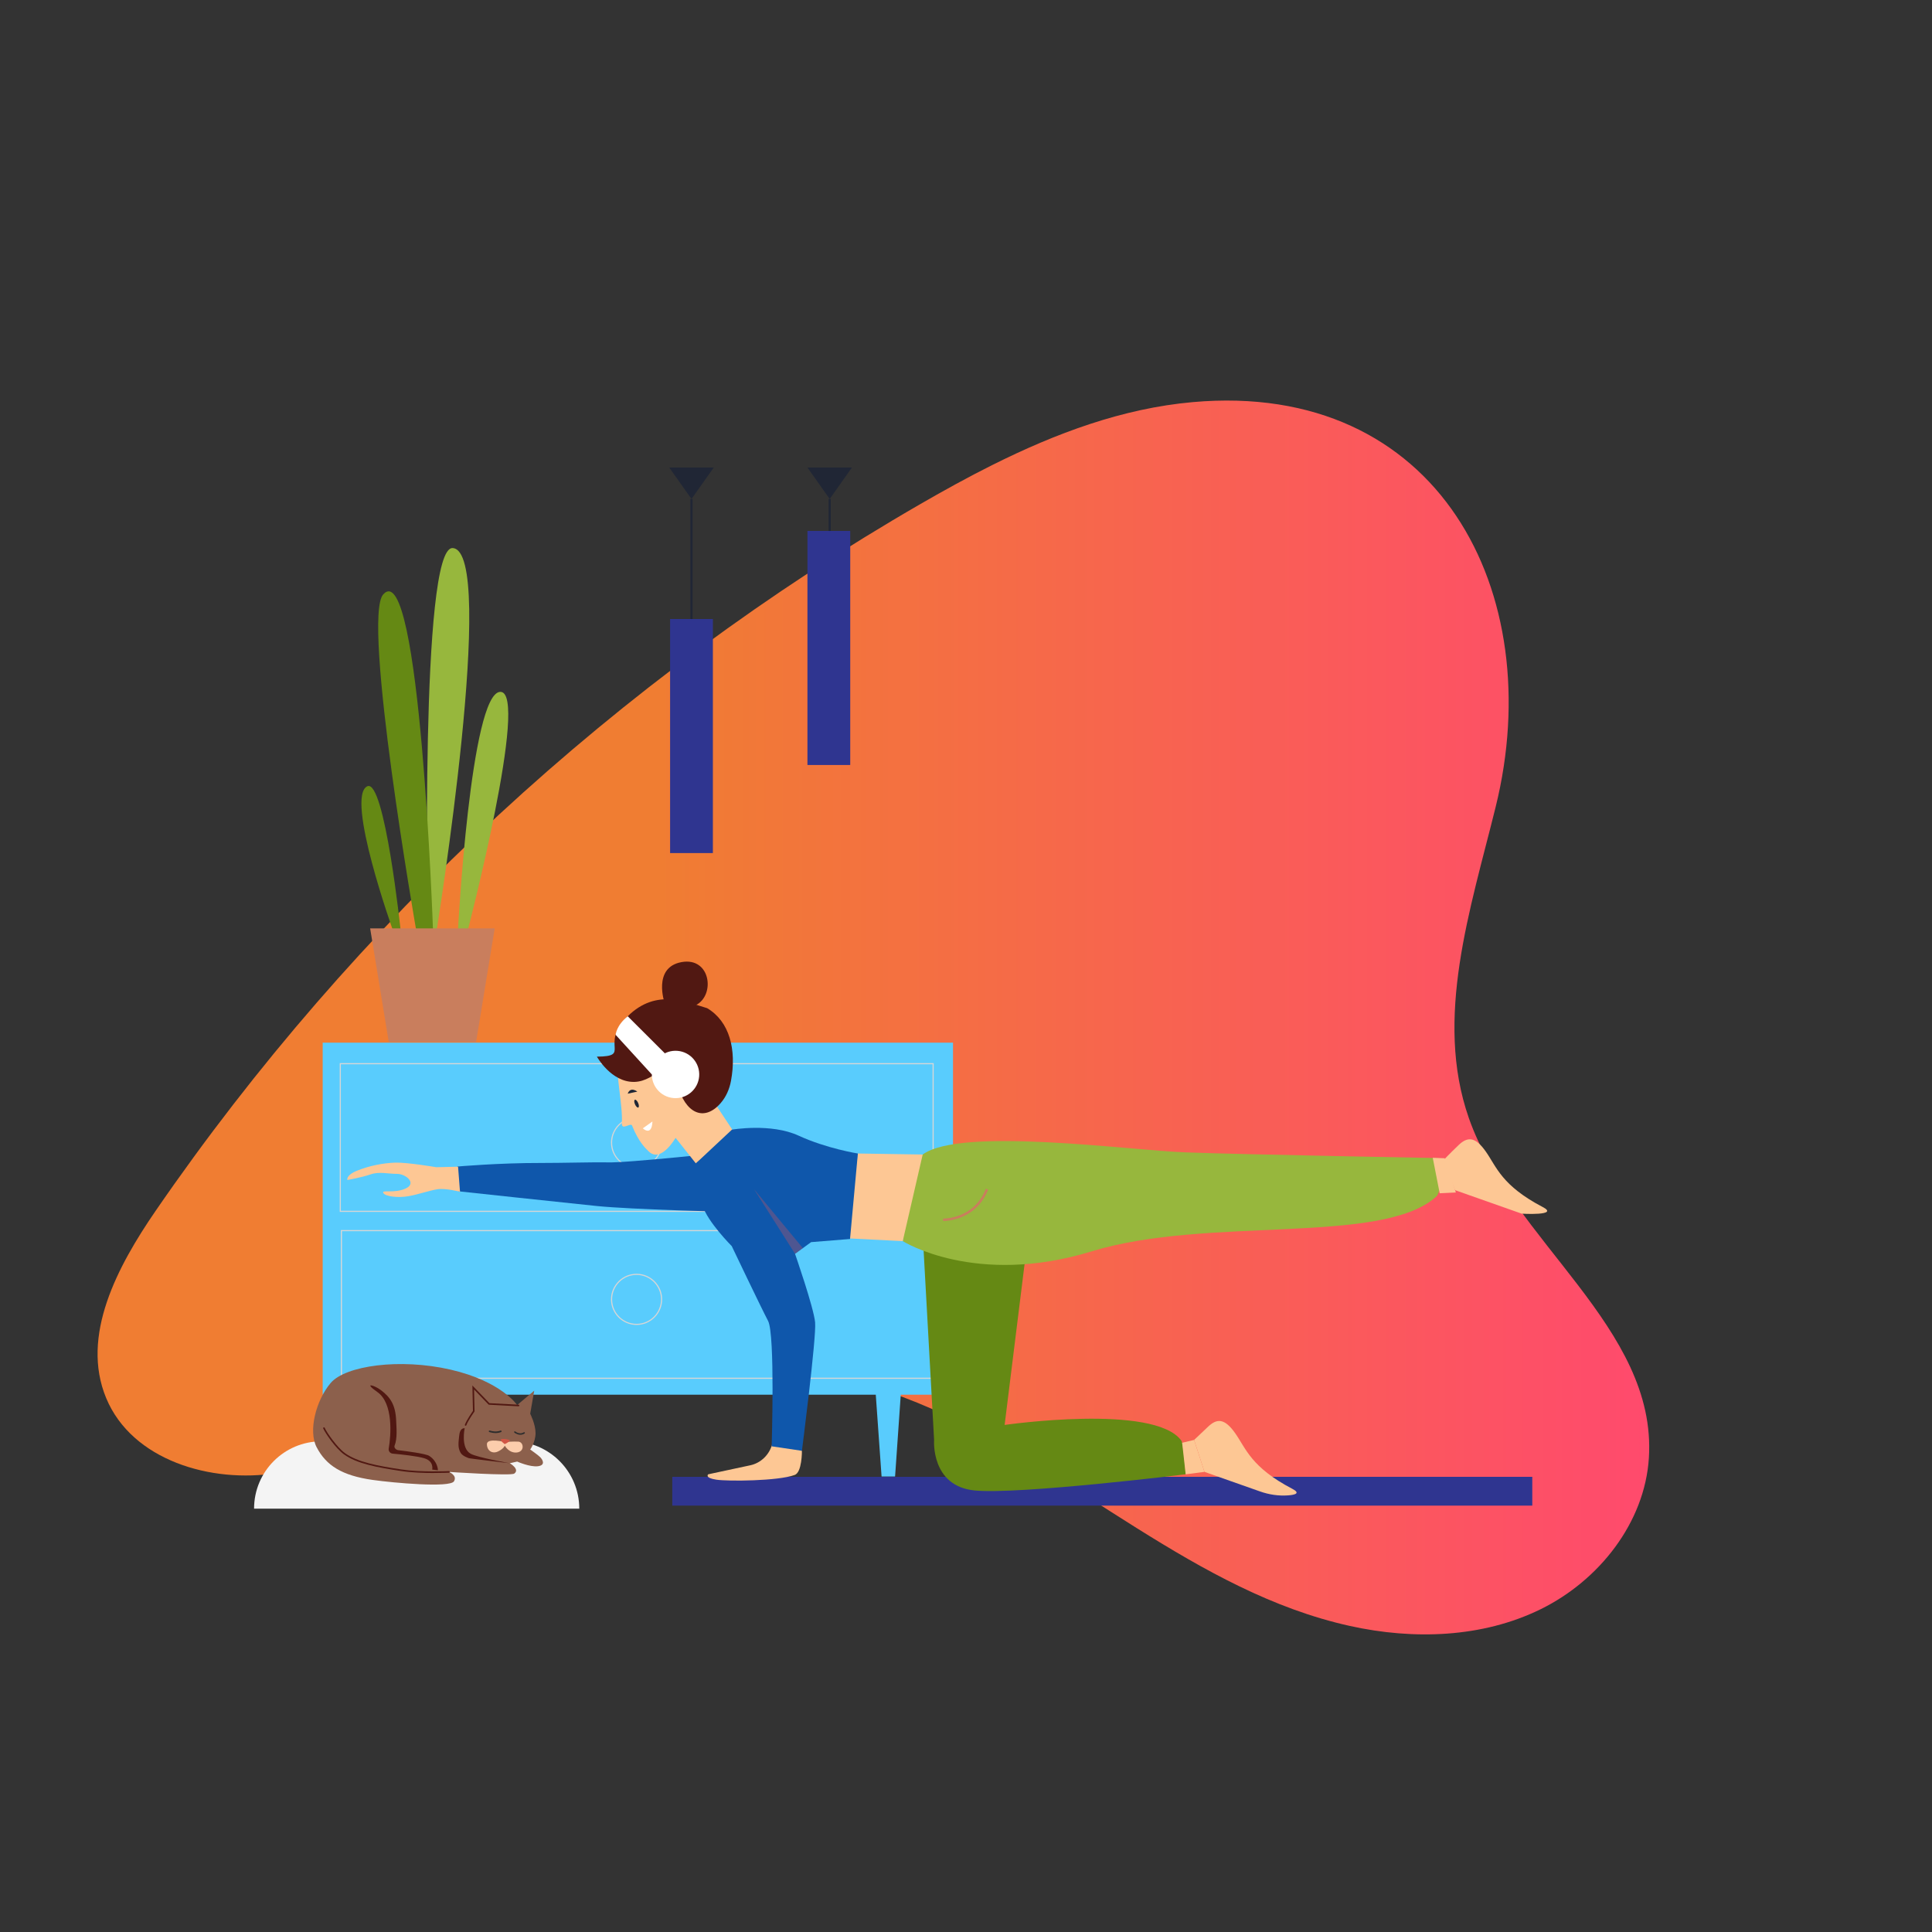 <?xml version="1.0" encoding="UTF-8"?><svg xmlns="http://www.w3.org/2000/svg" xmlns:xlink="http://www.w3.org/1999/xlink" viewBox="0 0 1500 1500"><rect x="0" y="0" width="1500" height="1500" fill="#333333" stroke="none"/><defs><style>.cls-1{fill:#f4f4f4;}.cls-2{fill:#fff;}.cls-3{fill:#fccdac;}.cls-4{fill:#fdc794;}.cls-5{fill:#658914;}.cls-6{fill:#97b73d;}.cls-7{fill:#8c604c;}.cls-8{fill:#d15646;}.cls-9,.cls-10{fill:#c97e5d;}.cls-11{fill:#0f57ab;}.cls-12{fill:#202635;}.cls-13{fill:#59ccfd;}.cls-14{fill:#2d2d2d;}.cls-15{fill:#2f3590;}.cls-16{fill:#511812;}.cls-10,.cls-17,.cls-18{mix-blend-mode:multiply;}.cls-17{fill:#d6d6d6;}.cls-18{fill:#e05555;opacity:.3;}.cls-19{fill:url(#Unbenannter_Verlauf_32);}.cls-20{isolation:isolate;}</style><linearGradient id="Unbenannter_Verlauf_32" x1="75.75" y1="789.97" x2="1280.45" y2="789.97" gradientUnits="userSpaceOnUse"><stop offset="0" stop-color="#f07d32"/><stop offset=".17" stop-color="#f07d32"/><stop offset=".36" stop-color="#f07d32"/><stop offset="1" stop-color="#ff4a6d"/></linearGradient></defs><g class="cls-20"><g id="_Layer_"><path class="cls-19" d="M770.56,360.98c49.25-24.62,100.97-43.93,155.49-48.78,190.77-16.97,276.27,147.76,235.2,314.21-19.67,79.72-47.95,164.08-20.86,241.59,33.46,95.75,146.17,162.65,139.8,263.88-3.17,50.37-38.76,95.3-84.06,117.53-45.31,22.23-98.69,23.88-147.97,13-119.82-26.45-212.92-119.66-325.33-168.85-113.53-49.67-247.04-51.67-362-5.43-48.36,19.45-94.23,47.22-145.69,55.51-51.46,8.29-112.69-9.99-132.69-58.12-20.14-48.46,8.8-102.42,38.54-145.66,153.97-223.86,358.43-412.78,593.74-548.6,18.26-10.54,36.87-20.81,55.84-30.3Z"/><polygon class="cls-13" points="250.53 809.52 250.53 1082.86 278.75 1082.86 283.25 1146.35 293.74 1146.35 298.15 1082.86 679.95 1082.86 684.45 1146.35 694.94 1146.35 699.35 1082.86 739.91 1082.86 739.91 809.52 250.53 809.52"/><g><path class="cls-17" d="M724.92,940.9H263.76v-115.51h461.16v115.51Zm-460.28-.88h459.4v-113.75H264.64v113.75Z"/><path class="cls-17" d="M725.8,1070.52H264.64v-115.51h461.16v115.51Zm-460.28-.88h459.4v-113.75H265.52v113.75Z"/><path class="cls-17" d="M494.23,907.01c-10.95,0-19.87-8.91-19.87-19.87s8.91-19.87,19.87-19.87,19.87,8.91,19.87,19.87-8.91,19.87-19.87,19.87Zm0-38.85c-10.47,0-18.99,8.52-18.99,18.99s8.52,18.99,18.99,18.99,18.99-8.52,18.99-18.99-8.52-18.99-18.99-18.99Z"/><path class="cls-17" d="M494.23,1028.69c-10.95,0-19.87-8.91-19.87-19.87s8.91-19.87,19.87-19.87,19.87,8.91,19.87,19.87-8.91,19.87-19.87,19.87Zm0-38.85c-10.47,0-18.99,8.52-18.99,18.99s8.52,18.99,18.99,18.99,18.99-8.52,18.99-18.99-8.52-18.99-18.99-18.99Z"/></g><path class="cls-1" d="M449.75,1171.3H197.26c0-28.86,23.4-52.26,52.26-52.26h147.96c28.86,0,52.26,23.4,52.26,52.26h0Z"/><rect class="cls-15" x="521.96" y="1146.61" width="667.71" height="22.35"/><path class="cls-6" d="M332.18,722.86s-6.37-299.01,19.3-297.34c35.02,2.27-12.57,297.46-12.57,297.46l-6.74-.12Z"/><path class="cls-5" d="M323.26,722.97s-42.55-243.21-25.69-261.53c28.63-31.11,38.64,261.53,38.64,261.53h-12.95Z"/><path class="cls-6" d="M355.52,722.97s9.81-185.18,32.87-185.81c23.06-.63-25.38,185.81-25.38,185.81h-7.49Z"/><path class="cls-5" d="M311.13,722.97s-12.51-118.71-25.95-112.51c-17.33,7.99,20.11,112.51,20.11,112.51h5.84Z"/><polygon class="cls-9" points="369.65 808.98 301.82 808.98 287.38 720.78 384.09 720.78 369.65 808.98"/><rect class="cls-15" x="626.9" y="412.22" width="33.22" height="181.72"/><polygon class="cls-12" points="626.9 363.01 661.43 363.01 644.17 387.39 626.9 363.01"/><rect class="cls-12" x="643.33" y="387.39" width="1.66" height="24.83"/><rect class="cls-15" x="520.26" y="480.6" width="33.22" height="181.72"/><polygon class="cls-12" points="519.61 363.01 554.14 363.01 536.87 387.39 519.61 363.01"/><rect class="cls-12" x="536.04" y="387.39" width="1.66" height="93.21"/><path class="cls-5" d="M716.38,958.08l8.85,159.85s-2.77,35.95,31.53,39.27c34.29,3.32,163.81-12.55,163.81-12.55,0,0-1.69-23.81-3.35-26.11-20.93-29-137.23-12.22-137.23-12.22l18.25-147.13-81.86-1.11Z"/><path class="cls-6" d="M716.38,896.36c-7.88,5.8-15.49,67.25-15.49,67.25,0,0,56.42,35.63,146.57,7.97,90.16-27.65,225.67-4.42,267.71-42.59,5.51-5,1.11-29.87,1.11-29.87,0,0-151.55-2.77-195.8-4.42-44.25-1.66-174.78-19.91-204.1,1.66Z"/><path class="cls-4" d="M657.19,961.4l43.7,2.21,15.49-67.25-50.33-.78-8.85,65.82Z"/><path class="cls-11" d="M570.91,893.92l-3.87,47.01s-76.75-1.83-103.85-4.6c-27.1-2.77-107.44-11.44-107.44-11.44l-.7-19.19s32.18-2.86,65.44-2.78c15.93,.03,40.1-.68,50.59-.46,13.36,.81,99.84-8.54,99.84-8.54Z"/><path class="cls-4" d="M551.11,850.72l18.45,27.87-29.29,24.67-15.76-19.87s-11.29,19.97-20.92,10.52c-2.38-2.33-7.82-7.32-12.87-20.05-1-2.51-8.23,4.26-7.91-1.78,.79-14.74-4.97-37.85-2.94-48.47,4.17-21.85,24.7-38.19,48.58-29.47,23.88,8.72,22.65,56.57,22.65,56.57Z"/><path class="cls-4" d="M600.2,1118.59l-.6,2.37c-2.12,8.36-8.74,14.91-17.18,16.71-.09,.02-.17,.04-.26,.05-8.58,1.79-32.32,6.93-32.32,6.93,0,0-3.06,2.72,6.23,4.15,9.29,1.43,48.25,1.04,60.76-3.6,5.98-1.8,5.78-18.8,5.78-18.8l-22.41-7.81Z"/><path class="cls-4" d="M355.64,905.83l1.51,19.44s-11.33-2.9-17.44-1.95c-6.1,.95-14.4,3.89-22.41,5.37-8.01,1.48-18.18,.33-19.71-2.49-1.53-2.81,8.74,.66,17.51-3.52,8.77-4.18-.25-11.38-6.94-11.3-6.68,.08-13.68-1.97-20.48,.42-6.8,2.38-17.97,4.34-17.97,4.34,0,0-1.48-3.65,7.9-7.38,9.38-3.73,19.71-5.72,28.92-6.09,9.21-.37,32.18,3.55,32.18,3.55l16.93-.39Z"/><path class="cls-4" d="M927.08,1117.94l8.07,24.82-14.59,1.9-2.75-24.5,9.27-2.21Z"/><path class="cls-4" d="M1121.66,899.24l8.67,26.61-12.56,.6-5.38-27.51,9.27,.3Z"/><path class="cls-4" d="M935.16,1142.75l43.11,15.2c6.97,2.46,14.36,3.59,21.73,3.06,5.74-.42,9.85-1.69,3.33-5.1-31.99-16.74-35.88-31.09-44.25-43.05-8.37-11.96-14.35-11.66-21.23-5.08-6.88,6.58-10.76,10.16-10.76,10.16l8.07,24.82Z"/><path class="cls-4" d="M1129.73,924.05l51.72,18.24s29.49,1.74,16.44-5.08c-31.99-16.74-35.88-31.09-44.25-43.05-8.37-11.96-14.35-11.66-21.23-5.08-6.88,6.58-11.96,11.96-11.96,11.96l9.27,23.02Z"/><path class="cls-16" d="M463.43,820.38s11.11,19.97,29.04,19.61c17.93-.36,25.03-22.48,33.67,2.39,5.75,21.81,20.43,29.01,33.41,14.04,4.2-4.84,6.8-10.86,7.97-17.16,4.53-24.45-1.16-46.27-18.51-56.53-15.27-4.38-39.21-15.91-61.65,6.29-22.44,22.2,3.38,31.12-23.94,31.36Z"/><path class="cls-16" d="M516.09,779.01s-9.75-27.85,12.99-32.02c22.74-4.18,26.45,25.76,11.14,33.41-5.57,2.78-24.13-1.39-24.13-1.39Z"/><path class="cls-11" d="M666.04,895.58l-6.08,66.37-30.19,2.43-12.51,9.08s14.49,41.59,15.59,53.2c1.11,11.62-10.24,99.74-10.24,99.74l-23.5-3.49s2.77-86.84-2.77-97.35c-5.53-10.51-28.21-58.08-28.21-58.08,0,0-18.81-18.81-22.68-31.53-3.87-12.72-5.19-32.69-5.19-32.69l28.01-26.2s30.28-5.27,51.85,4.69c21.57,9.96,45.91,13.83,45.91,13.83Z"/><polygon class="cls-18" points="617.26 973.46 623.34 969.05 585.4 923.25 617.26 973.46"/><path class="cls-2" d="M506.55,870.71l-7.46,5.33s6.93,6.66,7.46-5.33Z"/><path class="cls-12" d="M487.35,849.13l7.46-1.6s-5.33-4.26-7.46,1.6Z"/><path class="cls-12" d="M495.46,856.33c.73,1.67,.77,3.26,.09,3.55-.68,.29-1.81-.82-2.54-2.48-.73-1.67-.77-3.26-.09-3.55,.68-.29,1.81,.82,2.54,2.48Z"/><circle class="cls-2" cx="524.5" cy="834.22" r="18.39" transform="translate(-350.14 1288.13) rotate(-85.27)"/><path class="cls-10" d="M732.39,947.98c-.13,0-.2,0-.21,0l.06-1.89c.24,0,23.97,.51,33.19-23.19l1.76,.69c-9.24,23.73-32.34,24.39-34.81,24.39Z"/><path class="cls-2" d="M487.37,789.03l28.85,28.79-10.11,16.41-28.15-30.81s.58-7.35,9.41-14.39Z"/><path class="cls-7" d="M401.52,1090.9s-12.2-18.42-51.64-27.51c-39.44-9.08-81.74-3.11-93.16,10.38-11.42,13.49-17.49,37.16-10.9,49.82,7.43,14.27,19.72,22.06,43.6,25.43,16.14,2.28,59.95,6.23,63.06,1.04,2.75-4.59-3.89-7.27-3.89-7.27,0,0,48.06,3.23,50.68,1.3,4.59-3.37-3.45-8.04-3.45-8.04l5.71-1.3s9.86,4.41,16.09,3.63c6.23-.78,3.63-5.19,1.82-7.01-1.82-1.82-7.79-5.97-7.79-5.97,0,0,4.15-5.71,4.15-12.72s-4.15-15.05-4.15-15.05l3.11-17.91-13.23,11.16Z"/><path class="cls-16" d="M395.81,1136.06s-30.88-3.63-31.66-3.89c-.78-.26-5.01-1.66-6.49-4.15-2.43-4.1-1.63-8.23-1.24-12.52,.3-3.32,1.02-6.68,4.36-6.68h0s-3.37,15.57,4.75,19.93c5.45,2.93,30.28,7.31,30.28,7.31Z"/><path class="cls-16" d="M337.08,1143.65c-7.54,0-17.47-.29-25.68-1.54-18.39-2.78-34.42-5.68-44.4-12.99-6.52-4.77-14.54-16.57-16.04-20.08-.13-.31,.01-.67,.32-.81,.31-.13,.67,.01,.8,.32,1.51,3.53,9.54,15.11,15.64,19.57,9.75,7.14,25.63,10,43.86,12.76,15.33,2.32,36.75,1.3,36.96,1.29,.34-.05,.63,.24,.64,.58,.02,.34-.24,.62-.58,.64-.1,0-4.89,.23-11.53,.23Z"/><path class="cls-16" d="M335.56,1140.99s1.6-6.49-6.19-8.82c-5.71-1.71-18.26-3.01-24.55-3.58-1.98-.18-3.37-2.01-3.02-3.96,1.8-10.15,3.68-35.11-8.8-43.85-11.12-7.79-2.7-5.52,2.64-1.56,7.55,5.61,11.42,11.68,11.94,23.61,.24,5.55,1.04,14.01-1.2,19.49-.68,1.66,1.08,3.39,2.86,3.6,6.64,.79,21.4,2.72,24.02,4.43,6.75,4.41,6.75,11.15,6.75,11.15l-4.45-.51Z"/><path class="cls-16" d="M361.51,1106.96c-.07,0-.14-.01-.21-.04-.32-.11-.48-.46-.37-.78,1.22-3.4,5.5-9.6,6.28-10.72l-.44-19.72,13.22,13.71,22.62,1.21c.34,.02,.6,.31,.58,.64-.02,.34-.31,.62-.65,.58l-23.1-1.24-11.38-11.8,.38,16.98-.12,.17c-.05,.07-4.99,7.08-6.25,10.59-.09,.25-.33,.41-.58,.41Z"/><path class="cls-3" d="M392.21,1119.6s-14.2-3.51-14.17,1.62c.04,5.13,4.15,7.78,8.57,5.72,4.41-2.06,5.3-4.51,5.3-4.51,0,0,3.24,5.97,9.42,5.27,6.18-.7,5.3-8.11,1.18-8.41-4.12-.29-10.29,.31-10.29,.31Z"/><path class="cls-8" d="M391.91,1121.22s-3.62-2.52-3.04-3.55c.59-1.03,6.95-.15,6.93,.76-.02,.91-3.9,2.79-3.9,2.79Z"/><path class="cls-14" d="M384.68,1112.62c-1.8,0-3.24-.38-4.12-.61-.23-.06-.42-.11-.57-.14-.33-.07-.55-.39-.48-.72,.07-.33,.39-.55,.72-.48,.17,.03,.38,.09,.64,.16,1.4,.37,4.31,1.13,7.73-.13,.32-.12,.67,.04,.79,.36,.12,.32-.05,.67-.36,.79-1.58,.58-3.05,.78-4.34,.78Z"/><path class="cls-14" d="M404.03,1113.94c-2.61,0-4.65-1.64-4.68-1.67-.24-.2-.27-.55-.08-.79,.2-.24,.55-.28,.79-.08,.14,.11,3.36,2.68,6.61,.64,.26-.17,.61-.09,.77,.18,.17,.26,.09,.61-.18,.77-1.11,.7-2.21,.95-3.23,.95Z"/></g></g></svg>